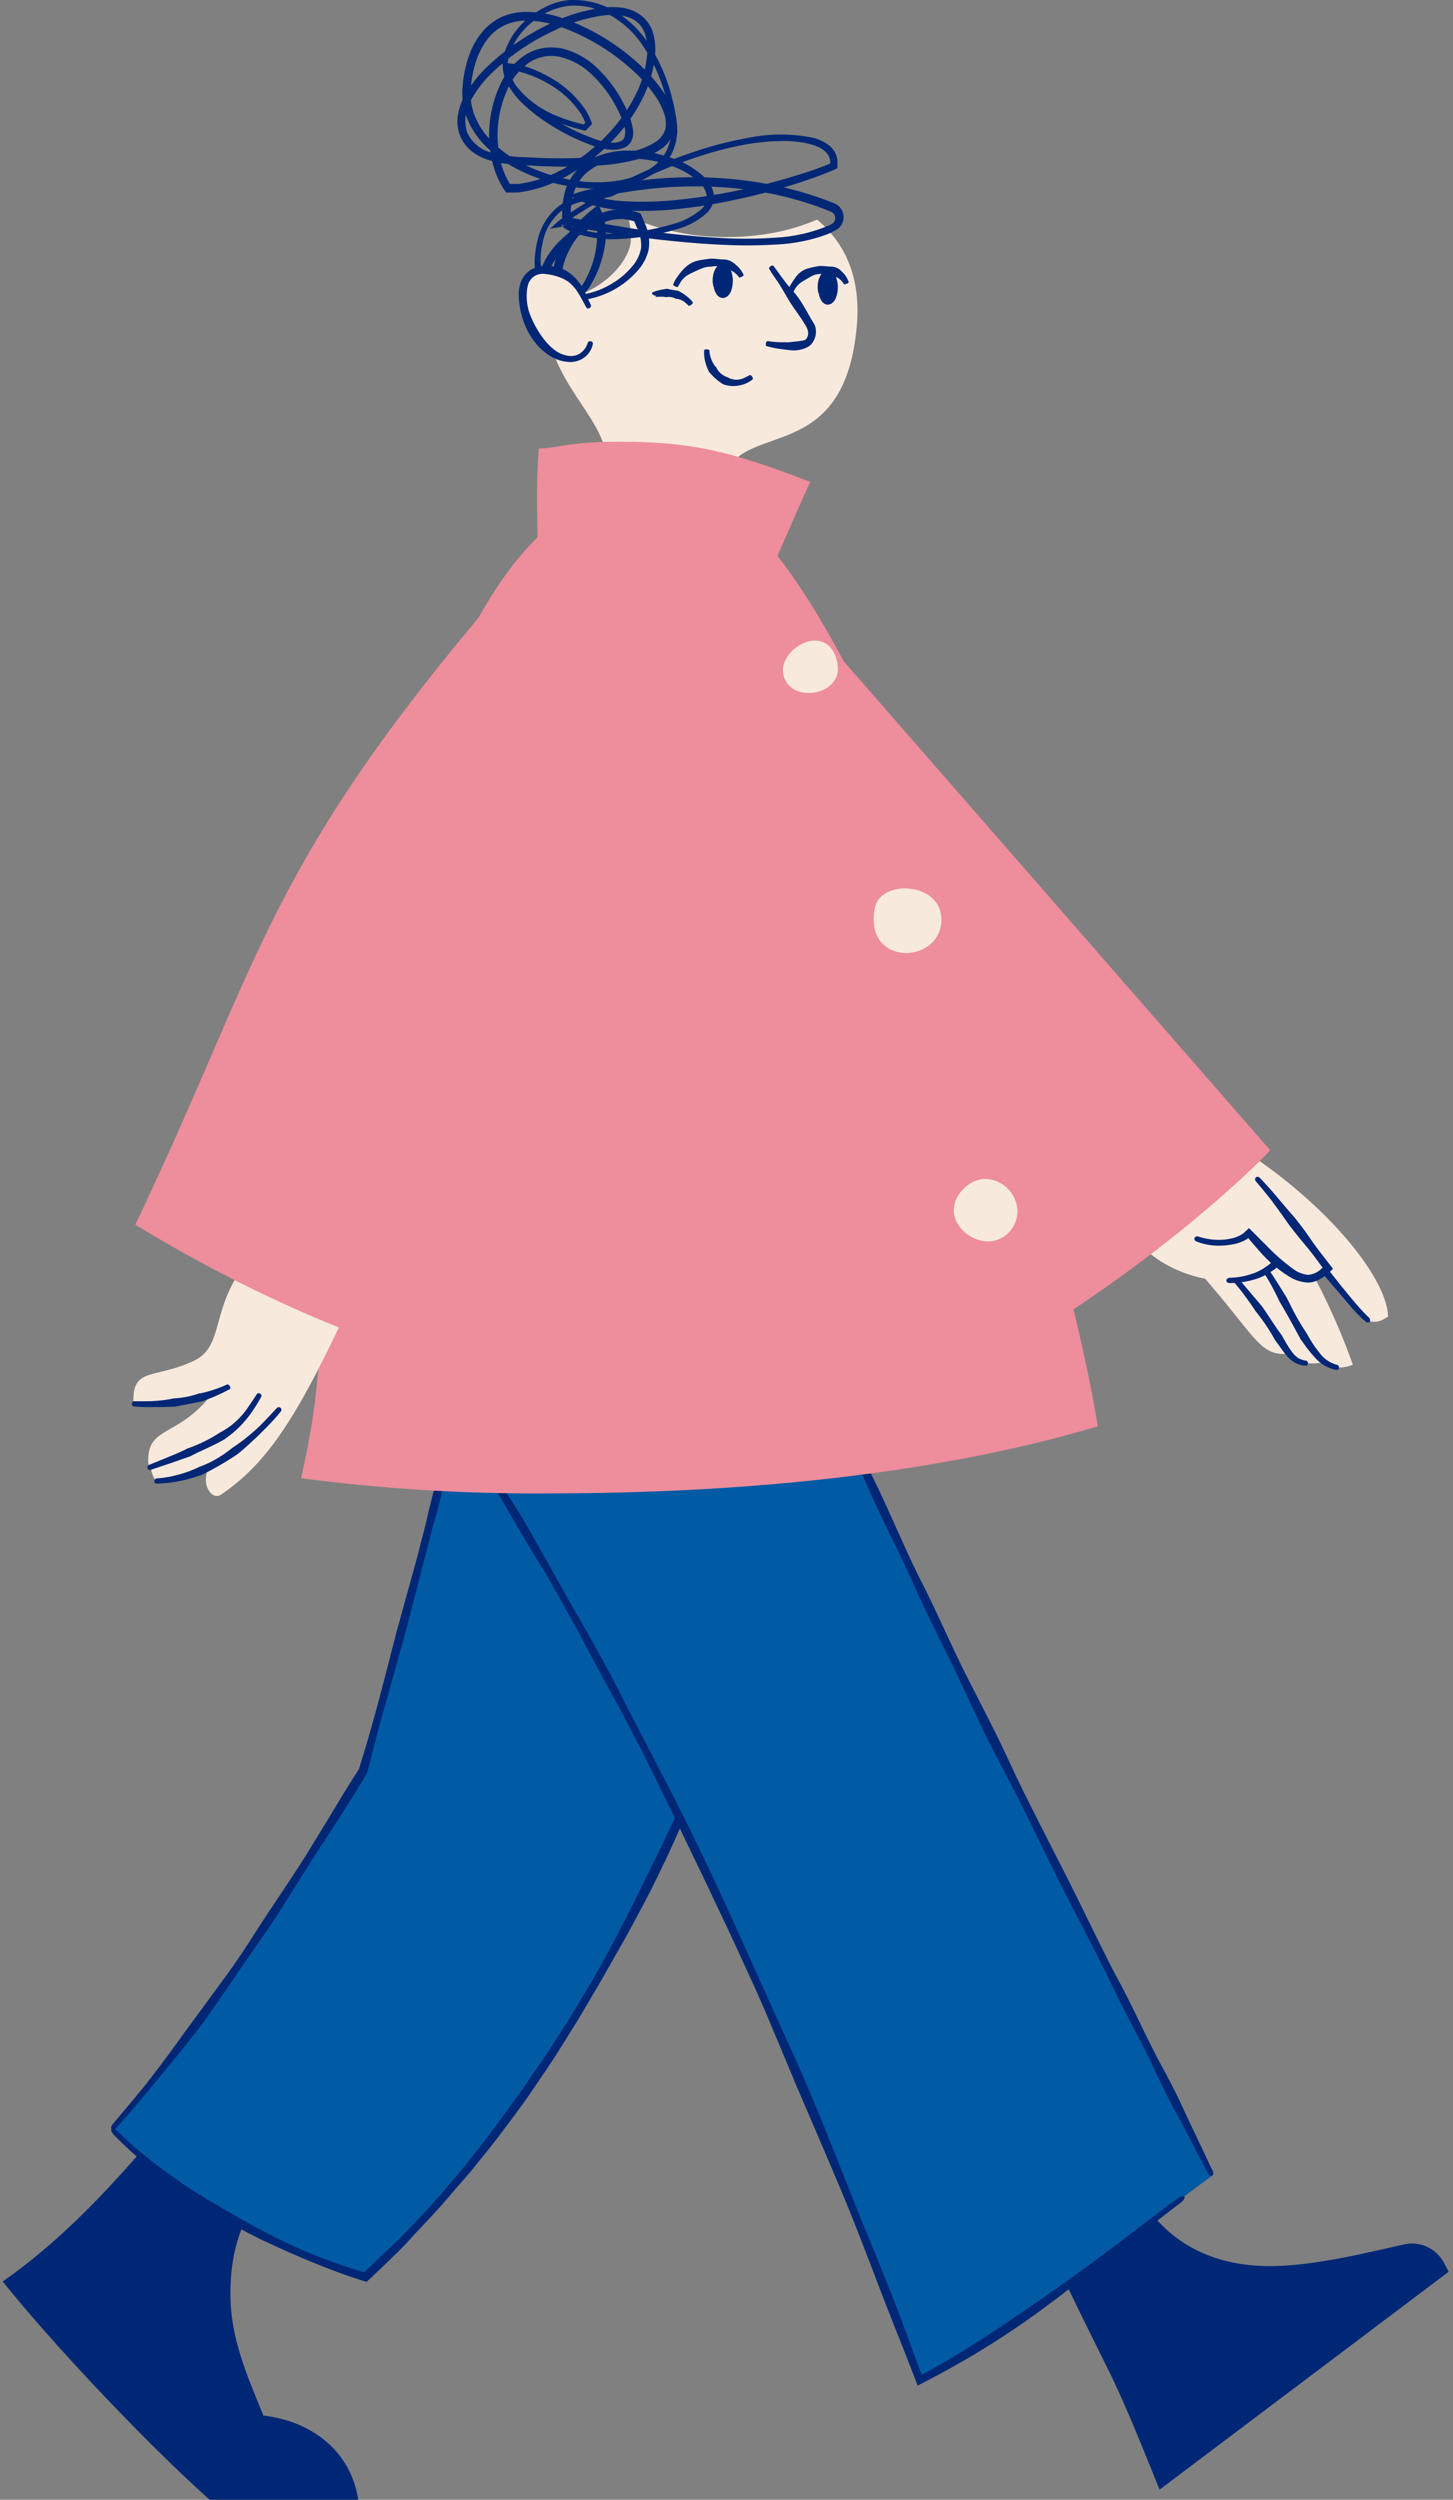 <svg width="282" height="485" viewBox="0 0 282 485" fill="none" xmlns="http://www.w3.org/2000/svg">
<rect x="0" y="0" width="282" height="485" fill="#808080" stroke="none"/>
<g clip-path="url(#clip0_2112_10827)">
<path d="M166.3 63.09C167.02 54.55 164.56 47.62 158.57 42.6C151.43 45.75 142.68 46.6 134.57 45.6C130.201 44.974 125.936 43.763 121.89 42C122.331 43.628 122.507 45.316 122.41 47C121.78 51.9 114.41 59 105.41 58C105.67 75.31 118.63 80.67 117.84 91.34C117.49 96.07 114.11 104.85 109.29 108.12C141.99 122.27 145.83 109.97 145.83 109.97C144.11 107.66 139.83 99.06 140.13 95.2C141.18 80 163.82 92.54 166.3 63.09Z" fill="#F8E9DD"/>
<path d="M156.82 64.24C156.906 64.671 156.843 65.12 156.64 65.51C156.548 65.686 156.414 65.838 156.25 65.95C156.175 65.99 156.094 66.017 156.01 66.03C155.893 66.067 155.772 66.09 155.65 66.1C155.09 66.2 154.57 66.25 154.06 66.3L153.21 66.4C152.94 66.415 152.67 66.415 152.4 66.4H151.21C150.459 66.37 149.711 66.293 148.97 66.17C148.84 66.17 148.69 66.37 148.64 66.63C148.59 66.89 148.64 67.14 148.8 67.17C149.52 67.33 150.31 67.55 151.11 67.66L152.32 67.83L153.2 67.93C153.532 67.972 153.866 67.992 154.2 67.99C154.855 67.965 155.502 67.84 156.12 67.62C156.281 67.561 156.438 67.491 156.59 67.41C156.785 67.322 156.97 67.211 157.14 67.08C157.449 66.831 157.704 66.521 157.89 66.17C158.253 65.518 158.413 64.773 158.35 64.03C158.334 63.771 158.283 63.516 158.2 63.27C158.134 63.097 158.054 62.929 157.96 62.77L157.73 62.4L157.29 61.66C157.01 61.17 156.72 60.66 156.45 60.18C155.862 59.108 155.193 58.081 154.45 57.11L153.53 56.08C153.07 55.53 152.61 54.97 152.18 54.4C151.86 53.99 151.56 53.57 151.26 53.15C150.96 52.73 150.51 52.08 150.1 51.57C150.01 51.47 149.76 51.51 149.54 51.66C149.32 51.81 149.2 52.03 149.27 52.14C149.597 52.712 149.954 53.266 150.34 53.8C150.64 54.22 150.93 54.64 151.21 55.08C151.6 55.69 151.96 56.31 152.32 56.93L153 58.09C153.61 59.15 154.34 60.09 155 61.09C155.32 61.54 155.64 61.99 155.94 62.47C156.09 62.7 156.23 62.94 156.37 63.18L156.57 63.54C156.612 63.627 156.645 63.717 156.67 63.81C156.737 63.947 156.788 64.091 156.82 64.24Z" fill="#002776"/>
<path d="M138.3 51.7C138.974 51.577 139.669 51.654 140.3 51.92L141.18 52.26L141.64 52.4C141.781 52.444 141.919 52.501 142.05 52.57C142.239 52.671 142.42 52.788 142.59 52.92C142.925 53.167 143.213 53.471 143.44 53.82C143.44 53.88 143.72 53.82 143.96 53.7C144.2 53.58 144.37 53.41 144.33 53.33C144.109 52.845 143.816 52.397 143.46 52C143.278 51.786 143.077 51.589 142.86 51.41L142.4 51.03C142.226 50.9 142.042 50.783 141.85 50.68C141.477 50.496 141.074 50.384 140.66 50.35C139.84 50.35 139.08 50.22 138.31 50.18H137.91C137.18 50.29 136.43 50.36 135.7 50.51C134.878 50.66 134.104 51.003 133.44 51.51C133.191 51.698 132.957 51.905 132.74 52.13C132.405 52.478 132.091 52.845 131.8 53.23C131.59 53.5 131.41 53.79 131.21 54.07C130.97 54.428 130.781 54.819 130.65 55.23C130.65 55.32 130.8 55.47 131.05 55.57C131.3 55.67 131.53 55.71 131.57 55.64L132.15 54.64C132.311 54.399 132.495 54.175 132.7 53.97C132.994 53.68 133.331 53.437 133.7 53.25C133.912 53.12 134.133 53.003 134.36 52.9C134.97 52.64 135.56 52.33 136.18 52.09C136.768 51.844 137.402 51.724 138.04 51.74C138.07 51.71 138.19 51.71 138.3 51.7Z" fill="#002776"/>
<path d="M138.65 55.65C138.519 55.111 138.478 54.553 138.53 54C138.65 52.4 139.58 51.29 140.46 51.36C141.72 51.45 142.14 53.7 142.05 54.96C141.93 56.57 141.05 57.62 140.21 57.55C139.58 57.48 138.99 56.91 138.65 55.65Z" fill="#002776"/>
<path d="M141.78 54.42C141.849 55.114 141.702 55.812 141.36 56.42C141.213 56.7 141.005 56.943 140.75 57.13C140.634 57.225 140.497 57.29 140.35 57.32C140.223 57.36 140.087 57.36 139.96 57.32C139.759 57.251 139.582 57.126 139.45 56.96C139.165 56.622 138.957 56.226 138.84 55.8C138.826 55.763 138.799 55.733 138.763 55.716C138.728 55.699 138.687 55.697 138.65 55.71C138.631 55.715 138.613 55.723 138.598 55.735C138.583 55.746 138.57 55.761 138.56 55.778C138.551 55.795 138.545 55.814 138.543 55.833C138.542 55.852 138.544 55.872 138.55 55.89C138.663 56.369 138.871 56.821 139.16 57.22C139.333 57.437 139.556 57.608 139.81 57.72C140.003 57.8 140.212 57.831 140.42 57.81C140.641 57.78 140.853 57.702 141.04 57.58C141.372 57.352 141.635 57.037 141.8 56.67C142.093 55.974 142.239 55.225 142.23 54.47C142.23 54.34 142.23 54.21 142.23 54.09C142.169 53.374 141.975 52.676 141.66 52.03C141.468 51.64 141.136 51.336 140.73 51.18C140.513 51.117 140.284 51.108 140.063 51.153C139.841 51.198 139.635 51.297 139.46 51.44C139.224 51.633 139.024 51.867 138.87 52.13C138.636 52.528 138.477 52.965 138.4 53.42C138.338 53.75 138.308 54.084 138.31 54.42C138.307 54.83 138.364 55.237 138.48 55.63C138.484 55.649 138.493 55.666 138.505 55.682C138.516 55.697 138.531 55.71 138.548 55.719C138.565 55.729 138.584 55.735 138.603 55.736C138.622 55.738 138.642 55.736 138.66 55.73C138.679 55.727 138.696 55.719 138.712 55.709C138.728 55.698 138.741 55.684 138.751 55.669C138.762 55.653 138.769 55.635 138.772 55.616C138.775 55.597 138.774 55.578 138.77 55.56C138.695 55.181 138.655 54.796 138.65 54.41C138.648 54.11 138.682 53.812 138.75 53.52C138.838 53.118 139.005 52.738 139.24 52.4C139.378 52.198 139.551 52.022 139.75 51.88C139.867 51.796 140.001 51.738 140.142 51.71C140.284 51.683 140.43 51.686 140.57 51.72C140.857 51.829 141.095 52.039 141.24 52.31C141.557 52.877 141.736 53.511 141.76 54.16C141.77 54.18 141.77 54.3 141.78 54.42Z" fill="#002776"/>
<path d="M159.46 53.11C160.036 52.977 160.64 53.048 161.17 53.31L161.9 53.64L162.3 53.77C162.421 53.816 162.538 53.873 162.65 53.94C162.81 54.039 162.961 54.153 163.1 54.28C163.378 54.53 163.617 54.819 163.81 55.14C163.81 55.2 164.08 55.14 164.33 55.05C164.58 54.96 164.75 54.79 164.72 54.71C164.555 54.258 164.329 53.831 164.05 53.44C163.9 53.23 163.733 53.032 163.55 52.85L163.16 52.46C163.009 52.324 162.845 52.203 162.67 52.1C162.332 51.906 161.957 51.784 161.57 51.74C160.8 51.74 160.1 51.62 159.39 51.6H159.02C158.347 51.706 157.679 51.846 157.02 52.02C156.27 52.198 155.58 52.57 155.02 53.1C154.812 53.296 154.621 53.511 154.45 53.74C154.18 54.09 153.95 54.46 153.72 54.82C153.49 55.18 153.4 55.35 153.25 55.62C153.061 55.96 152.917 56.323 152.82 56.7C152.82 56.78 152.99 56.91 153.24 57C153.49 57.09 153.72 57.12 153.76 57.06C153.94 56.76 154.08 56.45 154.24 56.16C154.369 55.93 154.52 55.712 154.69 55.51C154.924 55.234 155.193 54.988 155.49 54.78C155.68 54.66 155.86 54.53 156.05 54.43C156.57 54.15 157.05 53.82 157.57 53.55C158.063 53.29 158.612 53.156 159.17 53.16L159.46 53.11Z" fill="#002776"/>
<path d="M159.05 57C158.903 56.453 158.846 55.886 158.88 55.32C159 53.73 159.93 52.62 160.81 52.69C162.07 52.78 162.49 55.03 162.4 56.29C162.28 57.9 161.4 58.95 160.57 58.88C159.98 58.83 159.4 58.26 159.05 57Z" fill="#002776"/>
<path d="M162.18 55.77C162.251 56.463 162.108 57.161 161.77 57.77C161.617 58.049 161.406 58.291 161.15 58.48C161.034 58.575 160.897 58.64 160.75 58.67C160.623 58.71 160.487 58.71 160.36 58.67C160.161 58.598 159.984 58.474 159.85 58.31C159.569 57.969 159.362 57.574 159.24 57.15C159.226 57.113 159.199 57.082 159.164 57.063C159.129 57.045 159.088 57.04 159.05 57.05C159.013 57.064 158.982 57.091 158.963 57.126C158.945 57.161 158.94 57.202 158.95 57.24C159.064 57.692 159.26 58.12 159.53 58.5C159.7 58.722 159.924 58.898 160.18 59.01C160.372 59.092 160.583 59.119 160.79 59.09C161.012 59.07 161.225 58.995 161.41 58.87C161.742 58.638 162.005 58.32 162.17 57.95C162.467 57.258 162.617 56.513 162.61 55.76C162.61 55.63 162.61 55.5 162.61 55.38C162.552 54.665 162.363 53.966 162.05 53.32C161.858 52.93 161.526 52.626 161.12 52.47C160.902 52.407 160.671 52.398 160.448 52.443C160.225 52.488 160.017 52.587 159.84 52.73C159.601 52.92 159.401 53.155 159.25 53.42C159.02 53.82 158.861 54.256 158.78 54.71C158.718 55.04 158.688 55.374 158.69 55.71C158.691 56.123 158.748 56.533 158.86 56.93C158.872 56.967 158.897 56.997 158.93 57.016C158.964 57.034 159.003 57.039 159.04 57.03C159.059 57.026 159.076 57.019 159.092 57.009C159.108 56.998 159.121 56.984 159.131 56.968C159.142 56.953 159.149 56.935 159.152 56.916C159.155 56.898 159.154 56.878 159.15 56.86C159.075 56.481 159.035 56.096 159.03 55.71C159.028 55.41 159.062 55.112 159.13 54.82C159.216 54.417 159.383 54.037 159.62 53.7C159.76 53.496 159.936 53.32 160.14 53.18C160.257 53.096 160.391 53.038 160.533 53.01C160.674 52.983 160.82 52.986 160.96 53.02C161.243 53.132 161.477 53.341 161.62 53.61C161.941 54.175 162.12 54.81 162.14 55.46C162.17 55.53 162.17 55.65 162.18 55.77Z" fill="#002776"/>
<path d="M129.24 56.06L128.75 56.14C128.52 56.14 128.29 56.22 128.06 56.27C127.655 56.359 127.257 56.48 126.87 56.63L126.61 56.72L126.55 56.88V56.95C126.55 57.04 126.71 57.2 126.96 57.3C127.21 57.4 127.43 57.44 127.46 57.4L127.14 57.65C127.497 57.589 127.858 57.562 128.22 57.57H128.8C128.935 57.586 129.069 57.613 129.2 57.65H129.3C129.858 57.542 130.436 57.616 130.95 57.86L131.21 57.98H131.4C131.748 58.035 132.085 58.143 132.4 58.3C132.617 58.41 132.819 58.548 133 58.71C133.24 58.9 133.45 59.13 133.69 59.34C133.74 59.34 133.95 59.34 134.17 59.13C134.39 58.92 134.52 58.79 134.48 58.72C134.28 58.39 134.027 58.096 133.73 57.85C133.51 57.65 133.26 57.48 133.03 57.29C132.8 57.1 132.33 56.81 131.96 56.6L131.76 56.48L131.41 56.39C130.74 56.25 130.06 56.2 129.41 56.01L129.24 56.06Z" fill="#002776"/>
<path d="M138.83 71.1C138.69 70.936 138.566 70.758 138.46 70.57C138.305 70.301 138.171 70.02 138.06 69.73C137.835 69.172 137.703 68.581 137.67 67.98C137.67 67.87 137.43 67.78 137.15 67.77C136.87 67.76 136.66 67.86 136.66 67.99C136.618 68.699 136.682 69.41 136.85 70.1C136.928 70.466 137.039 70.824 137.18 71.17C137.28 71.42 137.37 71.67 137.49 71.91L137.57 72.09C138.273 72.978 139.114 73.748 140.06 74.37C140.23 74.46 140.39 74.57 140.58 74.65L140.96 74.74C141.645 74.901 142.352 74.938 143.05 74.85C143.556 74.793 144.052 74.675 144.53 74.5C145.102 74.291 145.63 73.979 146.09 73.58C146.19 73.5 146.09 73.26 145.96 73.05C145.83 72.84 145.59 72.71 145.5 72.77C145.063 73.034 144.605 73.262 144.13 73.45C143.769 73.587 143.386 73.662 143 73.67C142.471 73.679 141.948 73.566 141.47 73.34L141.23 73.2C141.09 73.2 140.96 73.09 140.82 73.04C139.998 72.68 139.339 72.028 138.97 71.21L138.83 71.1Z" fill="#002776"/>
<path d="M159.97 44.11C156.952 45.27 153.769 45.945 150.54 46.11C147.235 46.342 143.919 46.379 140.61 46.22C133.935 45.876 127.287 45.135 120.7 44C118.91 43.71 117.17 43.42 115.47 43.11L112.95 42.65L110.77 42.23V42.11C110.77 41.72 110.77 41.33 110.77 40.95C110.804 40.192 110.891 39.436 111.03 38.69C111.282 37.261 111.86 35.909 112.72 34.74C114.6 32.2 117.9 31.02 121.17 30.81C124.228 30.642 127.289 31.091 130.17 32.13C132.247 32.817 134.155 33.935 135.77 35.41C136.52 36.086 137.011 37.002 137.16 38C137.201 38.475 137.132 38.953 136.958 39.397C136.785 39.84 136.512 40.238 136.16 40.56C134.588 41.906 132.737 42.886 130.74 43.43C128.71 44.055 126.633 44.52 124.53 44.82C122.423 45.155 120.294 45.333 118.16 45.35C116.049 45.297 113.957 44.937 111.95 44.28C110.51 43.83 109.3 43.58 109.2 43.83C109.1 44.08 110.2 44.76 111.64 45.24C113.754 45.95 115.961 46.348 118.19 46.42C120.393 46.422 122.592 46.259 124.77 45.93C126.954 45.626 129.11 45.151 131.22 44.51C133.449 43.938 135.507 42.837 137.22 41.3C137.674 40.837 138.034 40.29 138.28 39.69C138.53 39.055 138.619 38.368 138.54 37.69C138.307 36.429 137.676 35.276 136.74 34.4C135.011 32.795 132.968 31.566 130.74 30.79C127.672 29.638 124.405 29.108 121.13 29.23C119.311 29.298 117.518 29.68 115.83 30.36C114.073 31.057 112.536 32.214 111.38 33.71C110.364 35.078 109.679 36.663 109.38 38.34C109.231 39.18 109.138 40.028 109.1 40.88C109.1 41.31 109.1 41.74 109.1 42.17C109.1 42.6 109.1 42.92 109.17 43.29V43.58V43.65H109.24H109.38L109.96 43.77L112.72 44.29L115.28 44.73C117 45.023 118.773 45.3 120.6 45.56C127.2 46.47 133.9 47.23 140.6 47.51C143.962 47.672 147.331 47.648 150.69 47.44C154.077 47.292 157.42 46.617 160.6 45.44C161.156 45.208 161.697 44.941 162.22 44.64C162.56 44.461 162.859 44.214 163.1 43.915C163.341 43.616 163.518 43.27 163.62 42.9C163.722 42.526 163.749 42.135 163.7 41.751C163.65 41.366 163.524 40.996 163.33 40.66C163.133 40.322 162.867 40.029 162.55 39.8C162.263 39.599 161.95 39.438 161.62 39.32C149.62 34.57 136.23 33.48 123.72 35.07C122.03 35.28 120.34 35.54 118.66 35.86C117.81 36 116.98 36.18 116.13 36.36C114.84 36.68 113.13 37.01 111.95 37.43L111 37.74L110.53 38H110.47L110.6 38.06L110.85 38.17L112.74 39C113.425 39.304 114.13 39.562 114.85 39.77L115.91 40.06L116.56 40.21C118.289 40.571 120.045 40.785 121.81 40.85C125.305 41.009 128.806 40.882 132.28 40.47C135.724 40.091 139.145 39.531 142.53 38.79C147.575 37.743 152.545 36.367 157.41 34.67C158.41 34.34 159.32 33.96 160.28 33.6L161.83 32.96C162.03 32.88 162.22 32.78 162.41 32.69C162.6 32.6 162.48 32.27 162.52 32.08C162.56 31.89 162.52 31.57 162.52 31.45C162.529 31.303 162.529 31.157 162.52 31.01C162.436 30.41 162.228 29.835 161.91 29.32C161.587 28.827 161.177 28.397 160.7 28.05C159.795 27.416 158.776 26.961 157.7 26.71C153.627 25.9 149.433 25.9 145.36 26.71C142.462 27.225 139.596 27.913 136.78 28.77C133.99 29.67 131.21 30.62 128.52 31.77C121.628 34.606 115.069 38.191 108.96 42.46C108.534 42.76 108.132 43.095 107.76 43.46L106.76 44.35L107.91 44.18C108.68 44.08 109.02 44.02 109.11 43.88C109.2 43.74 109.11 43.7 108.83 43.58C108.556 43.479 108.27 43.411 107.98 43.38L108.18 44.11C108.633 43.874 109.07 43.61 109.49 43.32C115.595 39.166 122.113 35.654 128.94 32.84C131.6 31.7 134.33 30.76 137.09 29.89C139.854 29.044 142.67 28.376 145.52 27.89C146.52 27.73 147.52 27.64 148.52 27.52C149.52 27.4 150.52 27.41 151.52 27.36C152.52 27.31 153.52 27.36 154.52 27.49C155.493 27.581 156.457 27.755 157.4 28.01C159.23 28.49 161.01 29.56 161.13 31.26C161.145 31.366 161.145 31.474 161.13 31.58V31.67C161.13 31.75 161.07 31.76 161 31.79L159.69 32.31C158.75 32.65 157.81 33.01 156.85 33.31C152.059 34.897 147.173 36.18 142.22 37.15C138.87 37.82 135.48 38.36 132.08 38.72C128.697 39.099 125.291 39.219 121.89 39.08C120.21 39.027 118.537 38.83 116.89 38.49L116.11 38.32H116.01H115.9C115.84 38.32 115.9 38.32 115.9 38.32H116.06L116.38 38.24L118.85 37.73C120.5 37.41 122.16 37.14 123.85 36.92C136.1 35.24 149.32 36.23 160.9 40.92L161.28 41.08C161.53 41.184 161.743 41.362 161.89 41.59C161.989 41.746 162.055 41.92 162.084 42.102C162.113 42.285 162.105 42.471 162.06 42.65C162.015 42.833 161.93 43.003 161.81 43.148C161.691 43.294 161.54 43.41 161.37 43.49C160.918 43.728 160.45 43.935 159.97 44.11Z" fill="#002776"/>
<path d="M106.73 55C106.55 54.382 106.498 53.734 106.579 53.096C106.66 52.458 106.871 51.843 107.2 51.29C107.873 50.037 108.737 48.897 109.76 47.91C111.828 45.864 114.296 44.267 117.01 43.22C118.316 42.666 119.734 42.423 121.15 42.51C121.808 42.603 122.456 42.751 123.09 42.95L123.2 43.2C123.34 43.52 123.47 43.83 123.61 44.14C124.242 45.374 124.522 46.758 124.42 48.14C124.187 49.41 123.625 50.596 122.79 51.58C121.55 53.098 120.025 54.359 118.3 55.29C116.685 56.226 114.907 56.847 113.06 57.12C111.258 57.451 109.397 57.173 107.77 56.33C107.23 56.02 106.7 55.85 106.51 56.05C106.32 56.25 106.61 56.82 107.26 57.2C108.16 57.727 109.156 58.067 110.19 58.2C111.186 58.321 112.194 58.321 113.19 58.2C117.317 57.626 121.097 55.576 123.83 52.43C124.861 51.267 125.577 49.859 125.91 48.34C126.148 46.635 125.884 44.897 125.15 43.34L124.73 42.34L124.4 41.62L124.3 41.39C124.225 41.348 124.144 41.318 124.06 41.3L123.58 41.15C122.826 40.899 122.049 40.725 121.26 40.63C119.542 40.515 117.822 40.834 116.26 41.56C113.429 42.819 110.848 44.577 108.64 46.75C107.508 47.839 106.547 49.093 105.79 50.47C105.593 50.824 105.429 51.196 105.3 51.58C105.144 51.965 105.04 52.368 104.99 52.78C104.83 53.621 104.889 54.488 105.16 55.3C105.514 56.412 106.172 57.403 107.06 58.16C107.728 58.73 108.556 59.079 109.43 59.16C110.313 59.182 111.177 58.911 111.89 58.39C113.144 57.459 114.169 56.255 114.89 54.87C116.319 52.338 117.217 49.541 117.53 46.65C117.59 45.851 117.59 45.049 117.53 44.25C117.53 43.84 117.44 43.44 117.37 43.03C117.37 42.82 117.28 42.62 117.23 42.42L117.14 42.07L116.96 41.56C116.842 41.218 116.702 40.884 116.54 40.56L116.31 40.09L116.2 39.85L116.14 39.74L116.03 39.82C115.48 40.25 114.94 40.62 114.38 41.12L113.86 41.57L113.42 41.96C113.13 42.22 112.85 42.5 112.56 42.78C110.127 44.97 108.409 47.841 107.63 51.02C107.431 52.007 107.357 53.015 107.41 54.02C107.41 54.27 107.41 54.52 107.48 54.76V55.13V55.31C107.5 55.402 107.527 55.492 107.56 55.58C107.56 55.65 107.56 55.58 107.49 55.58C107.45 55.584 107.41 55.584 107.37 55.58C106.849 55.314 106.399 54.927 106.06 54.45C105.565 53.802 105.223 53.049 105.06 52.25C104.814 50.536 104.902 48.791 105.32 47.11C105.748 44.65 107.06 42.43 109.01 40.87C110.321 39.944 111.814 39.306 113.39 39C114.96 38.61 116.59 38.49 118.28 38.23C118.503 38.178 118.721 38.104 118.93 38.01L121.46 36.7L118.86 37.19C118.5 37.26 118.27 37.39 118.26 37.57C118.25 37.75 118.45 37.91 118.79 38.02L118.72 37.2C118.521 37.171 118.319 37.171 118.12 37.2C116.442 37.34 114.772 37.574 113.12 37.9C111.424 38.256 109.825 38.972 108.43 40C106.276 41.732 104.803 44.168 104.27 46.88L104.1 47.57L104 48.26L103.81 49.65C103.702 50.612 103.729 51.585 103.89 52.54C104.055 53.536 104.441 54.483 105.02 55.31C105.32 55.733 105.677 56.113 106.08 56.44L106.39 56.67C106.536 56.783 106.693 56.881 106.86 56.96C107.18 57.143 107.515 57.301 107.86 57.43L108.81 57.75C109.106 57.862 109.411 57.952 109.72 58.02C109.51 57.17 109.24 56.25 109.1 55.42V55.1V54.93V54.6C109.1 54.39 109.1 54.17 109.1 53.95C109.078 53.09 109.162 52.23 109.35 51.39C110.151 48.566 111.727 46.024 113.9 44.05L114.71 43.27L115.47 42.58L115.54 42.51V42.58L115.6 42.78C115.6 42.95 115.69 43.12 115.72 43.29C115.79 43.63 115.84 43.98 115.88 44.29C115.935 45.002 115.935 45.718 115.88 46.43C115.704 49.151 114.951 51.803 113.67 54.21C113.087 55.386 112.242 56.412 111.2 57.21C110.759 57.54 110.221 57.716 109.67 57.71C109.128 57.635 108.624 57.389 108.23 57.01C107.556 56.49 107.037 55.794 106.73 55Z" fill="#002776"/>
<path d="M117.04 3C119.37 2.72 121.9 2.87 123.61 4.24C125.32 5.61 125.73 8.13 125.61 10.49C125.392 12.906 124.781 15.271 123.8 17.49C122.772 19.734 121.472 21.843 119.93 23.77C118.393 25.719 116.645 27.493 114.72 29.06C113.79 29.89 112.72 30.57 111.72 31.3C111.2 31.64 110.66 31.95 110.13 32.3C109.609 32.636 109.064 32.933 108.5 33.19C106.323 34.355 103.968 35.149 101.53 35.54L100.64 35.69H99.74H99.03C99.021 35.699 99.008 35.704 98.995 35.704C98.982 35.704 98.969 35.699 98.96 35.69L98.86 35.52C98.246 34.493 97.759 33.395 97.41 32.25C96.002 27.368 96.356 22.147 98.41 17.5C99.297 15.368 100.762 13.525 102.64 12.18C103.534 11.584 104.541 11.177 105.599 10.984C106.657 10.791 107.743 10.817 108.79 11.06C111.172 11.658 113.343 12.904 115.06 14.66C116.871 16.407 118.39 18.432 119.56 20.66C120.115 21.667 120.58 22.721 120.95 23.81C121.369 24.729 121.447 25.768 121.17 26.74C120.86 27.44 119.82 27.74 118.73 27.69C117.635 27.622 116.556 27.39 115.53 27C112.336 25.862 109.293 24.337 106.47 22.46C105.053 21.532 103.715 20.488 102.47 19.34C101.25 18.232 100.235 16.919 99.47 15.46L99.2 14.84L99 14.22L98.93 13.89V13.65H99.32C99.656 13.684 99.99 13.738 100.32 13.81C100.682 13.873 101.039 13.96 101.39 14.07C101.729 14.158 102.063 14.265 102.39 14.39C103.783 14.86 105.123 15.474 106.39 16.22C108.955 17.656 111.144 19.677 112.78 22.12L113.29 23.06L113.59 23.78C113.59 23.9 113.4 24 113.31 24.11C113.22 24.22 113.16 24.11 113.09 24.11L112.57 23.98C111.13 23.617 109.717 23.156 108.34 22.6C105.574 21.563 103.089 19.896 101.08 17.73C99.58 16.08 98.75 14.46 98.47 14.57C98.19 14.68 98.47 15.1 98.69 15.83C99.091 16.769 99.641 17.637 100.32 18.4C102.419 20.695 105.025 22.468 107.93 23.58C109.352 24.164 110.812 24.651 112.3 25.04L112.88 25.19L113.31 25.3L113.53 25.35C113.53 25.35 113.61 25.35 113.64 25.35L113.72 25.27L114.35 24.63L114.67 24.3L114.83 24.14C114.83 24.14 114.9 24.09 114.9 24.06V23.96L114.57 23.13C114.49 22.95 114.42 22.76 114.34 22.58L113.78 21.53C112.057 18.918 109.745 16.746 107.03 15.19C105.694 14.39 104.284 13.72 102.82 13.19C102.453 13.054 102.079 12.937 101.7 12.84C101.325 12.726 100.945 12.632 100.56 12.56C100.162 12.463 99.758 12.396 99.35 12.36C98.72 12.26 98.14 12.26 97.51 12.22L97.61 13.47C97.626 13.686 97.659 13.9 97.71 14.11C97.734 14.265 97.767 14.419 97.81 14.57C97.965 15.107 98.17 15.63 98.42 16.13C99.26 17.702 100.362 19.119 101.68 20.32C102.95 21.51 104.318 22.59 105.77 23.55C108.642 25.495 111.746 27.074 115.01 28.25C116.196 28.715 117.448 28.989 118.72 29.06C119.397 29.092 120.074 29.004 120.72 28.8C121.481 28.596 122.131 28.1 122.53 27.42C122.846 26.747 122.961 25.997 122.86 25.26L122.69 24.26C122.61 23.95 122.52 23.65 122.43 23.34C122.052 22.184 121.566 21.066 120.98 20C119.758 17.602 118.158 15.418 116.24 13.53C114.308 11.526 111.851 10.105 109.15 9.43C107.89 9.16 106.591 9.129 105.32 9.34C104.028 9.575 102.799 10.076 101.71 10.81C99.562 12.335 97.888 14.436 96.88 16.87C95.799 19.316 95.156 21.932 94.98 24.6C94.778 27.409 95.118 30.23 95.98 32.91C96.391 34.166 96.951 35.368 97.65 36.49L98.1 37.17L98.22 37.35C98.22 37.4 98.35 37.35 98.42 37.35H98.84H99.96C100.29 37.35 100.63 37.35 100.96 37.29L101.96 37.12C104.522 36.655 106.993 35.784 109.28 34.54L110.14 34.1L110.96 33.6C111.51 33.26 112.07 32.94 112.61 32.6C113.61 31.84 114.72 31.12 115.68 30.27C117.669 28.629 119.479 26.782 121.08 24.76C122.693 22.741 124.056 20.535 125.14 18.19C126.211 15.812 126.887 13.276 127.14 10.68C127.249 9.339 127.144 7.989 126.83 6.68C126.476 5.261 125.668 3.997 124.53 3.08C123.435 2.229 122.134 1.684 120.76 1.5C119.462 1.325 118.147 1.325 116.85 1.5C113.375 1.976 109.999 3.006 106.85 4.55C102.417 6.627 98.341 9.391 94.77 12.74C92.938 14.434 91.383 16.405 90.16 18.58C89.544 19.71 89.115 20.933 88.89 22.2C88.654 23.52 88.768 24.878 89.22 26.14C89.69 27.391 90.488 28.493 91.53 29.33C92.553 30.126 93.717 30.723 94.96 31.09C96.16 31.465 97.397 31.71 98.65 31.82C99.87 31.94 101.05 32 102.26 32.08C107.044 32.41 111.846 32.41 116.63 32.08C119.24 31.903 121.824 31.454 124.34 30.74C125.652 30.365 126.904 29.806 128.06 29.08C129.347 28.294 130.306 27.069 130.76 25.63C131.083 24.195 130.978 22.697 130.46 21.32C130.008 20.024 129.386 18.793 128.61 17.66C127.081 15.465 125.276 13.475 123.24 11.74C119.237 8.222 114.611 5.485 109.6 3.67C107.044 2.711 104.329 2.249 101.6 2.31C100.202 2.377 98.826 2.682 97.53 3.21C96.245 3.79 95.084 4.612 94.11 5.63C92.715 7.137 91.655 8.923 91 10.87C90.343 12.759 89.933 14.726 89.78 16.72C89.59 18.753 89.857 20.803 90.56 22.72C91.288 24.616 92.374 26.355 93.76 27.84C95.925 30.133 98.513 31.987 101.38 33.3C104.2 34.632 107.187 35.577 110.26 36.11C113.334 36.687 116.481 36.764 119.58 36.34C122.762 35.998 125.768 34.709 128.21 32.64C129.075 31.851 129.796 30.917 130.34 29.88C130.606 29.359 130.82 28.813 130.98 28.25L131.22 27.41L131.34 26.55C131.445 25.973 131.475 25.385 131.43 24.8C131.43 24.23 131.33 23.67 131.26 23.11C131.1 22 130.89 20.91 130.63 19.82C129.662 15.439 127.845 11.291 125.28 7.61C123.624 5.309 121.488 3.395 119.02 2C116.468 0.583 113.577 -0.108 110.66 -1.04383e-05C109.194 0.114 107.759 0.483 106.42 1.09C105.084 1.67 103.839 2.438 102.72 3.37C100.401 5.173 98.696 7.65 97.84 10.46C97.762 10.744 97.712 11.036 97.69 11.33C97.646 11.601 97.626 11.875 97.63 12.15C97.645 12.612 97.722 13.069 97.86 13.51C98.1 14.26 98.43 14.62 98.55 14.57C98.67 14.52 98.19 12.78 98.82 10.71C99.651 8.12 101.252 5.845 103.41 4.19C105.49 2.432 108.058 1.353 110.77 1.1C112.115 1.046 113.461 1.177 114.77 1.49C116.081 1.836 117.344 2.343 118.53 3C120.867 4.343 122.884 6.179 124.44 8.38C126.885 11.932 128.614 15.927 129.53 20.14C129.785 21.189 129.985 22.25 130.13 23.32C130.312 24.354 130.336 25.409 130.2 26.45C130.2 26.7 130.13 26.96 130.08 27.22L129.86 27.96C129.716 28.454 129.525 28.933 129.29 29.39C128.801 30.303 128.155 31.122 127.38 31.81C126.285 32.778 125.025 33.54 123.66 34.06C122.272 34.58 120.829 34.942 119.36 35.14C116.383 35.522 113.363 35.417 110.42 34.83C107.474 34.279 104.617 33.327 101.93 32C99.234 30.735 96.815 28.951 94.81 26.75C93.579 25.398 92.624 23.819 92 22.1C91.396 20.392 91.19 18.569 91.4 16.77C91.75 13.1 92.87 9.37 95.32 6.77C96.15 5.924 97.134 5.245 98.22 4.77C99.33 4.312 100.511 4.052 101.71 4C104.206 3.967 106.686 4.404 109.02 5.29C113.816 7.042 118.248 9.666 122.09 13.03C124.014 14.655 125.719 16.524 127.16 18.59C127.861 19.589 128.423 20.679 128.83 21.83C129.232 22.878 129.333 24.018 129.12 25.12C128.778 26.165 128.067 27.05 127.12 27.61C126.103 28.249 125.003 28.743 123.85 29.08C121.462 29.773 119.009 30.222 116.53 30.42C111.824 30.774 107.1 30.807 102.39 30.52C100.056 30.503 97.733 30.208 95.47 29.64C94.411 29.39 93.424 28.9 92.586 28.206C91.749 27.512 91.082 26.634 90.64 25.64C90.324 24.585 90.236 23.476 90.381 22.385C90.525 21.294 90.9 20.246 91.48 19.31C92.613 17.275 94.064 15.435 95.78 13.86C99.212 10.636 103.139 7.983 107.41 6C110.442 4.498 113.692 3.486 117.04 3Z" fill="#002776"/>
<path d="M114.64 66.24C114.519 67.254 114.008 68.181 113.214 68.823C112.42 69.466 111.407 69.773 110.39 69.68C105.16 69.29 101.08 61.68 101.45 56.68C101.64 54.05 103.07 52.14 106.21 52.37C112.09 52.8 113.12 57.62 114.44 59.75" fill="#F8E9DD"/>
<path d="M102.39 55.63C102.53 54.828 102.974 54.111 103.63 53.63C104.327 53.185 105.168 53.024 105.98 53.18C106.852 53.266 107.709 53.464 108.53 53.77C108.95 53.914 109.355 54.098 109.74 54.32C109.925 54.411 110.099 54.522 110.26 54.65C110.433 54.763 110.594 54.894 110.74 55.04C111.195 55.456 111.601 55.922 111.95 56.43C112.64 57.43 113.15 58.52 113.8 59.66C113.834 59.711 113.878 59.754 113.929 59.786C113.98 59.819 114.038 59.841 114.098 59.85C114.158 59.86 114.22 59.857 114.279 59.841C114.337 59.825 114.392 59.798 114.44 59.76C114.545 59.708 114.628 59.619 114.672 59.511C114.716 59.402 114.719 59.281 114.68 59.17C114.15 58.09 113.68 56.86 113.01 55.72C112.646 55.117 112.22 54.554 111.74 54.04C111.57 53.85 111.38 53.68 111.2 53.51C111.018 53.33 110.82 53.166 110.61 53.02C110.167 52.678 109.683 52.392 109.17 52.17C108.176 51.766 107.113 51.562 106.04 51.57C104.905 51.552 103.79 51.864 102.83 52.47C101.895 53.132 101.222 54.102 100.93 55.21C100.83 55.565 100.753 55.925 100.7 56.29C100.607 58.258 100.888 60.227 101.53 62.09C102.172 64.109 103.274 65.951 104.75 67.47C105.31 68.04 105.934 68.543 106.61 68.97C107.692 69.685 108.937 70.115 110.23 70.22C111.196 70.312 112.168 70.102 113.01 69.62C113.54 69.308 113.998 68.888 114.353 68.386C114.708 67.885 114.952 67.313 115.07 66.71C115.077 66.648 115.071 66.586 115.053 66.527C115.035 66.468 115.004 66.413 114.964 66.366C114.924 66.319 114.874 66.281 114.818 66.254C114.763 66.228 114.702 66.212 114.64 66.21C114.53 66.189 114.416 66.204 114.315 66.252C114.214 66.301 114.132 66.381 114.08 66.48C113.827 67.384 113.241 68.16 112.44 68.65C111.803 69.02 111.057 69.157 110.33 69.04C109.266 68.895 108.266 68.448 107.45 67.75C106.912 67.329 106.42 66.853 105.98 66.33C104.776 64.884 103.795 63.266 103.07 61.53C102.372 59.944 102.093 58.205 102.26 56.48C102.284 56.194 102.328 55.91 102.39 55.63Z" fill="#002776"/>
<path d="M38.43 404.92C37.43 406.87 32.43 411.45 31.37 412.73C22.25 423.58 12.29 434.47 0.53 442.63C8.71 453 27.03 472.77 40.69 485H69.53C68.08 475.51 60.44 469.73 51.12 468.66C47.82 460.54 44.72 453.59 44.72 445.05C44.72 432.2 49.61 426.9 57.03 415.3L38.43 404.92Z" fill="#002776"/>
<path d="M165.4 246.5C165.35 246.62 143.59 375.86 70.93 441.83C53.74 436.67 33.93 425.67 21.7 413.12C40.36 392 55.53 367.7 70.45 343.58C80.58 307 92.17 263.66 93.14 251.67" fill="#005AA4"/>
<path d="M92.53 252.39L92.29 254.18L91.99 256C91.79 257.2 91.53 258.39 91.28 259.58C91.03 260.77 90.75 262.05 90.46 263.28L89.83 265.87C89.6 266.81 89.36 267.74 89.12 268.69C88.73 270.37 88.32 272.16 87.9 274.18C87.2 277.84 86.24 281.53 85.29 285.09C84.34 288.65 83.38 292.18 82.61 295.75C81.61 299.64 80.61 303.58 79.51 307.38L76.8 317.23L74.8 325.02C73.62 329.52 72.39 334.18 71.05 338.7L70.74 339.7C70.39 340.85 70.03 342.02 69.67 343.22L68.05 345.76L66.39 348.44L62.91 354.22L60.58 358C58.85 360.87 56.97 363.72 55.14 366.47C52.92 369.79 50.61 373.21 48.45 376.65C46.53 379.65 44.45 382.6 42.35 385.43L35.53 394.72C34.7 395.89 33.85 397.05 33 398.2C31.667 400.04 30.3 401.85 28.9 403.63C27.9 404.94 26.84 406.18 25.81 407.44L21.81 412.21C21.54 412.54 21.49 412.94 21.69 413.12C21.89 413.3 22.28 413.19 22.57 412.87C23.97 411.32 25.38 409.74 26.68 408.15L29.83 404.38L34.18 399.09C35.09 397.98 36 396.87 36.87 395.74C39.28 392.74 41.55 389.5 43.68 386.36C45.68 383.46 47.68 380.43 49.73 377.52C52.14 374.22 54.36 370.72 56.48 367.33C58.24 364.52 60.04 361.61 61.88 358.8L64.3 355.09C65.52 353.21 66.74 351.32 67.93 349.43L68.76 348.1L69.99 346.1C70.42 345.39 70.84 344.67 71.26 343.97C71.6 342.65 71.92 341.37 72.26 340.1L72.51 339.1C73.68 334.52 75 329.89 76.27 325.41L78.43 317.65C79.33 314.36 80.18 311 81.01 307.75C82.01 303.93 83.01 299.97 84.01 296.13C85.07 292.59 85.95 288.96 86.77 285.44C87.59 281.92 88.47 278.13 89.49 274.51C90.01 272.51 90.49 270.75 90.81 269.04L91.37 266.18L91.85 263.55C92.1 262.29 92.33 261.03 92.54 259.75C92.75 258.47 92.96 257.35 93.12 256.14L93.38 254.33L93.57 252.49C93.57 252.06 93.42 251.7 93.15 251.68C92.88 251.66 92.6 252 92.53 252.39Z" fill="#002776"/>
<path d="M22.2 414.31C24.872 417.013 27.718 419.538 30.72 421.87C31.48 422.49 32.27 423.09 33.07 423.67C33.87 424.25 34.64 424.85 35.46 425.41C36.6 426.19 37.72 427.01 38.88 427.76C40.04 428.51 41.39 429.42 42.69 430.2C45 431.59 47.52 432.94 50.4 434.37C55.64 436.85 61.07 439.23 66.47 441.17C67.13 441.42 67.79 441.65 68.47 441.86L70.76 442.61L70.99 442.68C71.07 442.68 71.16 442.76 71.21 442.68L71.56 442.34L72.09 441.84L72.86 441.11L74.42 439.63L77.51 436.63C78.51 435.63 79.51 434.55 80.43 433.51C82.56 431.24 84.75 429 86.77 426.6C88.79 424.2 90.92 421.94 92.77 419.53C96.1 415.53 99.29 411.22 102.38 406.93C104.71 403.48 107.12 400.08 109.28 396.52C110.23 394.99 111.2 393.45 112.17 391.9L114.96 387.16C116.87 384.01 118.63 380.77 120.45 377.6L121.28 376.15C123.74 371.65 126.28 366.99 128.49 362.27C130.05 359.14 131.41 355.93 132.84 352.75C133.78 350.69 134.62 348.58 135.52 346.49C136.52 344.1 137.52 341.68 138.52 339.26C139.52 336.84 140.52 334.45 141.52 332.07L143.25 327.72C143.803 326.247 144.357 324.77 144.91 323.29C146.02 320.29 147.04 317.29 148.01 314.29C149.74 309.05 151.5 303.71 153.2 298.54C154.97 292.95 156.75 287.15 158.2 281.35C158.76 279.2 159.28 277.04 159.8 274.88C160.63 271.46 161.41 268.03 162.19 264.59L163.83 257.17C164.5 254.08 165.15 250.87 165.68 247.69C165.736 247.413 165.736 247.127 165.68 246.85C165.634 246.686 165.536 246.542 165.4 246.44C165.28 246.39 165.13 246.44 165 246.71C164.851 246.957 164.746 247.227 164.69 247.51C164.05 250.66 163.4 253.86 162.69 256.95C162.16 259.41 161.6 261.87 160.99 264.33C160.16 267.75 159.26 271.15 158.33 274.55C157.74 276.67 157.15 278.8 156.54 280.9C154.88 286.64 153.21 292.44 151.54 298.05C149.98 303.25 148.31 308.61 146.45 313.75C145.36 316.75 144.27 319.69 143.19 322.65C142.65 324.13 142.113 325.607 141.58 327.08C141.02 328.54 140.47 330 139.93 331.44C139.04 333.83 138.09 336.25 137.1 338.66C136.11 341.07 135.1 343.49 134.1 345.85C133.16 347.92 132.27 350.01 131.28 352.06C129.78 355.18 128.36 358.33 126.8 361.4C126.45 362.12 126.09 362.85 125.73 363.57L124.28 366.57L122.78 369.57C121.787 371.57 120.787 373.53 119.78 375.45L119.05 376.83C117.31 380.04 115.58 383.28 113.66 386.41C112.72 387.98 111.79 389.55 110.85 391.11L107.92 395.67C105.73 399.18 103.29 402.53 100.98 405.96C97.88 410.2 94.77 414.54 91.52 418.56C89.68 420.98 87.64 423.3 85.62 425.65C83.6 428 81.47 430.26 79.35 432.46C78.35 433.46 77.35 434.51 76.35 435.46L73.24 438.4L71.71 439.87L70.94 440.61L70.7 440.85C70.7 440.85 70.7 440.9 70.63 440.85L68.89 440.31C68.22 440.11 67.56 439.9 66.89 439.67C61.418 437.849 56.112 435.564 51.03 432.84C48.27 431.36 45.79 430 43.49 428.64C42.2 427.9 40.92 427.15 39.65 426.37C38.38 425.59 37.34 424.92 36.19 424.17C35.36 423.64 34.57 423.06 33.76 422.49C32.95 421.92 32.15 421.36 31.37 420.75C28.363 418.54 25.513 416.124 22.84 413.52C22.37 413.07 21.84 412.86 21.63 413.05C21.42 413.24 21.73 413.84 22.2 414.31Z" fill="#002776"/>
<path d="M204.58 438.08C208.94 447.67 214.75 458.92 216.3 462.26C219.47 469.08 222.23 476.07 225.05 483.03L281.17 440.75C280.85 440.13 280.52 439.5 280.17 438.89C279.433 437.557 278.281 436.502 276.89 435.883C275.499 435.264 273.943 435.115 272.46 435.46C264.74 437.18 254.86 439.66 246.46 439.66C235.23 439.66 226.86 435.1 221.62 426.84L204.58 438.08Z" fill="#002776"/>
<path d="M159.69 267.12C182.95 320.12 209.58 370.59 235.26 422.12C216.79 435.57 198.66 451.42 178.44 461.76C153.44 395.58 124.49 330.37 85.92 271.23" fill="#005AA4"/>
<path d="M86.13 272.52L92.04 282.02C93.04 283.67 94.04 285.35 95.04 287.02L97.1 290.54C97.85 291.81 98.59 293.09 99.35 294.37C100.67 296.66 102.1 299.08 103.74 301.77L105.99 305.43L108.12 309.17L112.26 316.65C114.83 321.53 117.55 326.55 120.26 331.44L124.52 339.62C125.92 342.37 127.25 345.13 128.59 347.84C130.87 352.41 133.1 357.21 135.38 361.89C137.18 365.57 138.9 369.3 140.67 373C142.21 376.2 143.67 379.5 145.2 382.8C146.73 386.1 148.2 389.43 149.58 392.75L150.21 394.27C152.21 398.93 154.15 403.77 156.21 408.49L160.28 417.98C161.153 420.04 162.03 422.103 162.91 424.17C164.91 428.89 166.79 433.75 168.61 438.46C170.78 444.17 173.05 450.07 175.38 455.83C175.87 457.1 176.38 458.37 176.87 459.65L177.76 461.98L178.09 462.84C178.35 462.73 178.63 462.56 178.9 462.43L180.2 461.74C181.43 461.11 182.65 460.47 183.84 459.8C185.03 459.13 186.23 458.47 187.39 457.8C192.505 454.831 197.456 451.586 202.22 448.08C203.99 446.77 205.76 445.46 207.5 444.08L215.76 437.69L221.7 433.1L229.25 427.27C229.76 426.87 230.03 426.38 229.87 426.17C229.71 425.96 229.16 426.08 228.64 426.47C226.05 428.34 223.49 430.31 221 432.21L215 436.75C212.22 438.84 209.4 440.89 206.57 442.91L201.22 446.66C196.36 450 191.44 453.35 186.52 456.35C185.38 457.06 184.22 457.74 183.04 458.41C181.86 459.08 180.68 459.75 179.48 460.41L178.96 460.69L178.86 460.74V460.64L178.29 459.14C177.81 457.86 177.29 456.58 176.86 455.31C174.78 449.42 172.4 443.56 170.12 437.88C168.2 433.2 166.21 428.37 164.34 423.58L161.83 417.3C160.57 414.11 159.29 410.93 157.96 407.78C157.65 407.04 157.34 406.31 157.02 405.57C155.32 401.51 153.49 397.47 151.69 393.57L151.05 392.16L142.13 372.36C140.4 368.64 138.73 364.88 136.93 361.19C134.67 356.49 132.36 351.71 130 347.19L125.76 339C124.35 336.27 122.93 333.53 121.53 330.84C119.06 325.75 116.23 320.78 113.53 315.94L109.28 308.5L105.06 300.95C103.53 298.22 102.12 295.79 100.76 293.5L98.38 289.74L96.19 286.3C95.19 284.64 94.11 282.97 93.04 281.3L86.98 272C86.62 271.45 86.14 271.13 85.91 271.28C85.68 271.43 85.78 272 86.13 272.52Z" fill="#002776"/>
<path d="M235.38 421.25L232.38 414.9L230.81 411.61L229.73 409.29C229.34 408.44 228.94 407.6 228.55 406.76C227.81 405.26 227.01 403.69 226.07 401.95C224.32 398.82 222.72 395.53 221.18 392.35C219.64 389.17 218.09 386.01 216.38 382.94C214.61 379.53 212.89 376.01 211.22 372.6C209.81 369.72 208.35 366.73 206.87 363.82L203.35 356.94C201.35 352.94 199.21 348.85 197.27 344.77L196.83 343.83C195.5 340.95 194.12 337.97 192.65 335.09L189.72 329.32L187.79 325.56C186.33 322.7 184.95 319.72 183.61 316.85C181.99 313.37 180.34 309.76 178.53 306.31C177.01 303.25 175.58 300.07 174.19 297C172.71 293.68 171.19 290.25 169.54 286.93L167.74 283.21C166.74 281.21 165.83 279.29 164.9 277.31C164.23 275.89 163.6 274.46 162.96 273.02C162.16 271.23 161.34 269.38 160.48 267.58C160.3 267.21 159.96 267.01 159.72 267.12C159.48 267.23 159.4 267.61 159.55 267.98C160.32 269.84 161.14 271.7 161.93 273.49L163.82 277.81L166.4 283.81C166.94 285.08 167.48 286.34 168.01 287.6C169.48 291.01 171.11 294.39 172.7 297.66C174.19 300.66 175.7 303.82 177.11 306.93C178.68 310.53 180.44 314.09 182.11 317.52C183.53 320.35 185.01 323.28 186.36 326.21L188.16 330.06L190.92 335.89L191.58 337.24C192.81 339.72 194.1 342.17 195.37 344.56L195.82 345.42C197.93 349.42 199.94 353.6 201.9 357.61L205.32 364.54C206.78 367.47 208.32 370.42 209.8 373.27C211.54 376.64 213.35 380.11 215.03 383.53C216.5 386.76 218.16 389.93 219.77 393C221.38 396.07 223.11 399.38 224.59 402.66C225.42 404.44 226.2 406.02 226.96 407.51L228.28 409.96L229.5 412.21L231.21 415.48L234.45 421.67C234.64 422.04 235 422.23 235.24 422.11C235.48 421.99 235.53 421.62 235.38 421.25Z" fill="#002776"/>
<path d="M230.13 244C230.73 244.84 233.38 247.51 234.07 248.3C243.07 258.66 244.45 262.69 249.07 262.69C249.394 262.679 249.711 262.586 249.989 262.419C250.267 262.252 250.498 262.016 250.66 261.735C250.823 261.454 250.91 261.136 250.916 260.811C250.921 260.487 250.843 260.166 250.69 259.88C248.347 255.743 245.721 251.774 242.83 248C241.42 246.31 239.57 245.11 238.27 243.27" fill="#F8E9DD"/>
<path d="M237.62 245.77C250.33 259.77 248.83 264.25 253.86 264.51C255.51 264.59 257.17 264.51 257.22 263.64C257.225 263.603 257.225 263.566 257.22 263.53C257.11 262.66 251.15 250.9 245.3 242.86C244.47 241.71 243.16 240.71 242.45 239.53" fill="#F8E9DD"/>
<path d="M247.65 260.25L248.48 261.39C248.87 261.968 249.294 262.523 249.75 263.05C250.203 263.593 250.748 264.054 251.36 264.41C251.678 264.575 252.014 264.706 252.36 264.8L252.88 264.92L253.39 264.97C253.452 264.971 253.513 264.96 253.57 264.937C253.627 264.914 253.679 264.879 253.722 264.835C253.765 264.791 253.799 264.738 253.821 264.681C253.843 264.623 253.853 264.562 253.85 264.5C253.859 264.393 253.832 264.286 253.774 264.196C253.716 264.106 253.631 264.037 253.53 264C252.965 263.939 252.42 263.758 251.93 263.47C251.465 263.14 251.059 262.735 250.73 262.27C250.347 261.753 249.993 261.216 249.67 260.66C249.43 260.26 249.21 259.86 248.98 259.45L248.83 259.16C247.64 257.59 246.58 255.88 245.49 254.26L244.91 253.43L244.48 252.93C243.72 251.99 242.91 251.1 242.15 250.17C241.58 249.52 241.03 248.86 240.48 248.17C239.78 247.35 239.03 246.53 238.27 245.74C238.174 245.677 238.06 245.647 237.945 245.655C237.831 245.663 237.722 245.709 237.637 245.786C237.551 245.862 237.493 245.965 237.472 246.078C237.451 246.191 237.468 246.308 237.52 246.41C238.19 247.27 238.93 248.09 239.62 248.9C240.16 249.56 240.71 250.22 241.23 250.9C241.94 251.9 242.65 252.81 243.3 253.8L243.64 254.33L244.26 255.12C245.46 256.661 246.534 258.296 247.47 260.01L247.65 260.25Z" fill="#002776"/>
<path d="M241.68 242.16C248.6 246.83 253.15 265.34 259.89 265.34C260.807 265.324 261.714 265.134 262.56 264.78C256.63 247.97 248.35 236.59 248.23 235.78" fill="#F8E9DD"/>
<path d="M252.58 260.05C252.9 260.52 253.25 260.97 253.58 261.43C254.074 262.096 254.605 262.733 255.17 263.34C256.238 264.617 257.715 265.486 259.35 265.8C259.416 265.81 259.484 265.806 259.549 265.787C259.614 265.769 259.674 265.737 259.725 265.693C259.776 265.649 259.817 265.595 259.846 265.534C259.874 265.474 259.889 265.407 259.89 265.34C259.895 265.216 259.857 265.094 259.783 264.996C259.708 264.897 259.601 264.828 259.48 264.8C258.119 264.44 256.925 263.621 256.1 262.48C255.611 261.887 255.157 261.266 254.74 260.62C254.45 260.17 254.17 259.7 253.9 259.22L253.72 258.88C252.418 256.948 251.261 254.923 250.26 252.82L249.71 251.75L249.3 251.09C248.56 249.87 247.8 248.66 247.01 247.45C246.43 246.59 245.85 245.72 245.21 244.89C244.413 243.798 243.452 242.837 242.36 242.04C242.308 242.002 242.249 241.975 242.186 241.961C242.123 241.946 242.058 241.944 241.994 241.956C241.931 241.967 241.87 241.991 241.816 242.026C241.762 242.061 241.716 242.107 241.68 242.16C241.609 242.264 241.577 242.39 241.592 242.515C241.607 242.64 241.666 242.756 241.76 242.84C242.711 243.657 243.57 244.575 244.32 245.58C244.927 246.381 245.488 247.216 246 248.08C246.73 249.29 247.38 250.55 248 251.82L248.32 252.5L248.92 253.5C250.07 255.5 251.23 257.59 252.34 259.7L252.58 260.05Z" fill="#002776"/>
<path d="M242.35 223.54V223.81C258.98 234.95 269.26 248.55 269.4 255.44C268.74 255.74 267.58 256.96 265.46 256.23C263.68 255.62 255.24 243.76 251.99 240.88C248.11 244.22 246.51 248.48 237.99 248.48C229.92 248.48 219.42 243.48 217.24 233.97" fill="#F8E9DD"/>
<path d="M247.72 244C247.27 244.484 246.789 244.938 246.28 245.36C245.543 245.935 244.741 246.422 243.89 246.81C242.21 247.502 240.417 247.879 238.6 247.92C238.453 247.919 238.312 247.973 238.203 248.071C238.094 248.169 238.025 248.304 238.01 248.45C238.017 248.522 238.039 248.592 238.074 248.655C238.109 248.719 238.156 248.774 238.213 248.819C238.27 248.864 238.336 248.897 238.405 248.916C238.475 248.935 238.548 248.94 238.62 248.93C240.591 248.94 242.547 248.602 244.4 247.93C245.367 247.541 246.283 247.038 247.13 246.43C247.71 246 248.28 245.55 248.81 245.08L249.18 244.74L250.64 243.11C250.89 242.85 251.13 242.58 251.38 242.33L251.76 241.96L251.89 241.84C251.97 241.71 252.04 241.84 252.11 241.89L252.72 242.54C253.19 243.07 253.66 243.61 254.11 244.16L255.05 245.29L255.7 246C256.87 247.31 258.03 248.63 259.17 250L261.65 252.9C262.681 254.187 263.829 255.376 265.08 256.45C265.4 256.68 265.83 256.62 265.88 256.36C265.92 256.236 265.923 256.103 265.889 255.977C265.856 255.851 265.786 255.738 265.69 255.65C264.563 254.55 263.498 253.388 262.5 252.17C261.68 251.17 260.88 250.23 260.09 249.24L256.82 245.06L256.25 244.31L255.25 243.18C254.77 242.65 254.25 242.11 253.77 241.58L253.38 241.18L253.18 240.98L252.85 240.67L252.17 240.02C252.118 239.964 252.062 239.914 252 239.87L251.83 240.03L251.48 240.34L250.8 240.96L250.39 241.35L249.6 242.13C249.07 242.65 248.6 243.13 248.03 243.63L247.72 244Z" fill="#002776"/>
<path d="M231.91 240.22C233.783 241.002 235.82 241.307 237.84 241.11C239.529 241.069 241.151 240.436 242.42 239.32C244.72 241.72 250.36 248.53 254.21 248.16C255.571 247.89 256.809 247.188 257.74 246.16C248.2 233.56 245.42 230.22 243.74 228.5" fill="#F8E9DD"/>
<path d="M258.43 245.8L255.93 242.58C255.19 241.58 254.46 240.58 253.79 239.58C253.12 238.58 252.31 237.58 251.6 236.66C251.21 236.17 250.79 235.66 250.38 235.22L249.25 233.91L247.64 232C246.64 230.8 245.56 229.61 244.44 228.46C244.343 228.367 244.214 228.315 244.08 228.315C243.946 228.315 243.817 228.367 243.72 228.46C243.63 228.556 243.58 228.683 243.58 228.815C243.58 228.947 243.63 229.074 243.72 229.17C244.72 230.33 245.72 231.57 246.72 232.83L248.19 234.83L249.19 236.24L250.28 237.77C250.96 238.67 251.7 239.6 252.55 240.63C253.4 241.66 254.12 242.49 254.85 243.46L255.94 244.92L256.47 245.66L256.61 245.84L256.68 245.94V246.02H256.63L256.51 246.1C255.817 246.819 254.885 247.259 253.89 247.34C252.882 247.248 251.918 246.886 251.1 246.29C249.138 244.867 247.31 243.267 245.64 241.51L243.64 239.51L242.4 238.27C242.05 238.6 241.65 238.98 241.32 239.27C241.125 239.421 240.918 239.554 240.7 239.67C240.249 239.906 239.773 240.091 239.28 240.22C238.3 240.465 237.29 240.576 236.28 240.55C234.991 240.519 233.714 240.297 232.49 239.89C232.366 239.852 232.233 239.86 232.115 239.914C231.997 239.967 231.903 240.062 231.85 240.18C231.824 240.241 231.811 240.306 231.811 240.372C231.811 240.439 231.825 240.504 231.851 240.565C231.877 240.625 231.916 240.68 231.964 240.726C232.011 240.771 232.068 240.807 232.13 240.83C233.439 241.367 234.836 241.655 236.25 241.68C237.361 241.701 238.472 241.597 239.56 241.37C240.149 241.244 240.723 241.052 241.27 240.8C241.55 240.673 241.821 240.526 242.08 240.36L242.29 240.22C242.326 240.255 242.357 240.295 242.38 240.34C242.436 240.42 242.496 240.497 242.56 240.57C243.16 241.27 243.76 241.98 244.38 242.68C246.056 244.636 248.022 246.322 250.21 247.68C251.306 248.383 252.569 248.783 253.87 248.84C254.568 248.836 255.255 248.661 255.87 248.33C256.435 248.05 256.971 247.715 257.47 247.33C257.7 247.13 258.02 246.83 258.27 246.59L258.67 246.2C258.7 246.1 258.53 246 258.43 245.8Z" fill="#002776"/>
<path d="M152.95 115.92L246.53 223.17C239.48 230.63 222.02 245.86 200.48 259.04C163.64 210.83 153.53 211.04 123.48 134.04L146.36 115.41C147.313 114.63 148.53 114.247 149.757 114.342C150.985 114.437 152.129 115.003 152.95 115.92Z" fill="#EE8D9C"/>
<path d="M213.06 276.74C198.64 280.98 164.73 289.74 106.69 289.74C90.555 289.881 74.429 288.899 58.43 286.8C59.34 282.69 60.18 278.57 60.79 274.44C64.14 251.44 69.14 138.99 104.31 104.24C104.31 101.68 104.22 99.12 104.22 96.57C104.22 92.67 104.36 89.57 104.57 87C108.36 87 110.04 85.7 119.97 85.7C133.69 85.7 141.24 87.28 157.25 93.5C155.07 98.25 153 103.06 150.89 107.85C178.61 143.2 207.53 241.61 213.06 276.74Z" fill="#EE8D9C"/>
<path d="M68.88 250.8C58.02 274.74 51.99 283.8 42.88 290C42.61 290.185 42.284 290.271 41.958 290.244C41.632 290.217 41.325 290.077 41.09 289.85C40.703 289.488 40.402 289.045 40.208 288.552C40.014 288.059 39.933 287.528 39.97 287C39.97 281.65 47.97 281.8 59.35 253.76" fill="#F8E9DD"/>
<path d="M66.93 254.65C58.79 268.54 47.11 286.85 30.2 287.35C29.82 286.62 28.36 284.35 30.37 282.19C42.166 274.911 52.342 265.29 60.27 253.92" fill="#F8E9DD"/>
<path d="M38.22 284.82L36.77 285.43C36.05 285.66 35.35 285.94 34.61 286.11C33.922 286.302 33.224 286.459 32.52 286.58C31.812 286.707 31.098 286.793 30.38 286.84C30.252 286.862 30.137 286.93 30.055 287.031C29.974 287.133 29.933 287.26 29.94 287.39C29.941 287.453 29.955 287.514 29.98 287.571C30.006 287.629 30.043 287.68 30.088 287.723C30.134 287.766 30.188 287.799 30.246 287.821C30.305 287.843 30.367 287.853 30.43 287.85C31.186 287.837 31.94 287.783 32.69 287.69C33.443 287.617 34.191 287.5 34.93 287.34C35.7 287.21 36.45 286.97 37.22 286.78L38.8 286.27C38.92 286.27 39.04 286.19 39.16 286.15C41.226 285.138 43.23 284.003 45.16 282.75L46.16 282.08L46.75 281.6C47.82 280.69 48.85 279.75 49.85 278.79C50.57 278.09 51.28 277.39 51.98 276.67C52.88 275.762 53.731 274.807 54.53 273.81C54.606 273.709 54.64 273.582 54.623 273.456C54.606 273.331 54.54 273.217 54.44 273.14C54.346 273.056 54.225 273.01 54.1 273.01C53.974 273.01 53.853 273.056 53.76 273.14C52.91 274.06 52.05 274.99 51.2 275.87C50.52 276.57 49.82 277.25 49.08 277.87C48.062 278.767 46.994 279.605 45.88 280.38L45.28 280.77L44.37 281.46C42.602 282.824 40.631 283.904 38.53 284.66C38.43 284.71 38.32 284.78 38.22 284.82Z" fill="#002776"/>
<path d="M59.85 257.21C44.13 276.21 53.04 276.05 28.91 284.69C28.813 284.233 28.763 283.767 28.76 283.3C28.76 274.68 38.52 280.93 46.95 259.85C49.8 254.08 67.38 244.36 59.85 257.21Z" fill="#F8E9DD"/>
<path d="M35.98 281.24L34.64 281.86L32.64 282.7C31.4 283.23 30.14 283.7 28.88 284.23C28.769 284.286 28.683 284.382 28.64 284.499C28.598 284.616 28.601 284.745 28.65 284.86C28.685 284.977 28.764 285.076 28.87 285.135C28.977 285.195 29.102 285.211 29.22 285.18L33.11 283.88L35.11 283.18L36.52 282.69L36.86 282.58C38.73 281.58 40.71 280.79 42.57 279.8L43.57 279.26L44.14 278.83C45.209 278.059 46.195 277.177 47.08 276.2C47.715 275.504 48.306 274.769 48.85 274C49.522 273.035 50.139 272.034 50.7 271C50.752 270.89 50.76 270.763 50.721 270.647C50.681 270.532 50.599 270.436 50.49 270.38C50.392 270.309 50.269 270.279 50.149 270.298C50.029 270.317 49.922 270.382 49.85 270.48C49.2 271.48 48.56 272.41 47.93 273.35C47.423 274.065 46.854 274.734 46.23 275.35C45.37 276.222 44.394 276.973 43.33 277.58L42.76 277.9L41.87 278.45C40.111 279.527 38.235 280.403 36.28 281.06L35.98 281.24Z" fill="#002776"/>
<path d="M50.58 241.86C39.9 252.48 44.35 260.86 37.58 264.04C30.02 267.58 25.88 265.22 25.88 271.72C25.88 272.21 25.88 271.81 25.96 272.41C26.73 272.41 27.5 272.47 28.26 272.47C48.5 272.47 56.72 260.75 63.53 244.73" fill="#F8E9DD"/>
<path d="M39.42 271.82L40.42 271.43C40.91 271.24 41.42 271.05 41.89 270.84C42.81 270.44 43.71 270 44.59 269.52C44.75 269.44 44.77 269.17 44.59 268.92C44.41 268.67 44.24 268.55 44.09 268.61C43.209 269.014 42.304 269.365 41.38 269.66C40.9 269.82 40.38 269.95 39.94 270.09L38.94 270.32H38.7C37.305 270.825 35.849 271.142 34.37 271.26L33.61 271.33L33.13 271.43C32.236 271.592 31.335 271.709 30.43 271.78C29.78 271.84 29.12 271.86 28.43 271.86C27.61 271.86 26.77 271.86 25.94 271.86C25.77 271.86 25.62 272.09 25.61 272.36C25.6 272.63 25.72 272.85 25.89 272.87C26.74 272.95 27.6 272.99 28.44 273H30.44C31.37 273 32.31 273 33.24 272.93H33.74C34 272.93 34.27 272.85 34.53 272.8C36.02 272.54 37.53 272.18 39.09 271.92L39.42 271.82Z" fill="#002776"/>
<path d="M125.29 148.47L77.83 261.81C67.98 258.93 47.83 250.81 26.26 237.61C51.26 185.25 51.16 168.06 99.04 112.61C99.861 111.669 100.883 110.925 102.031 110.431C103.178 109.938 104.422 109.709 105.67 109.761C106.917 109.813 108.138 110.144 109.24 110.731C110.343 111.317 111.3 112.144 112.04 113.15L122.9 128C125.024 130.919 126.36 134.336 126.779 137.922C127.197 141.507 126.685 145.14 125.29 148.47Z" fill="#EE8D9C"/>
<path d="M152 130.77C152 130.64 152 130.52 151.95 130.39C151.72 127.45 154.87 124.52 157.82 124.29C160.77 124.06 162.39 126.56 162.62 129.43C162.85 132.3 160.23 134.23 157.52 134.43C155.04 134.64 152.53 133.51 152 130.77Z" fill="#F8E9DD"/>
<path d="M169.76 176.26C170.18 173.88 172.44 172.59 174.95 172.39C178.42 172.11 182.37 173.93 182.68 177.88C182.99 181.83 180.12 184.54 176.48 184.88C173.27 185.13 169.93 183.38 169.59 179.09C169.518 178.143 169.575 177.191 169.76 176.26Z" fill="#F8E9DD"/>
<path d="M186.96 230.72C187.977 229.589 189.377 228.876 190.89 228.72C192.529 228.686 194.12 229.277 195.34 230.372C196.56 231.468 197.318 232.986 197.46 234.62C197.557 236.127 197.072 237.614 196.104 238.773C195.136 239.933 193.76 240.676 192.26 240.85C188.94 241.11 185.38 238.44 185.12 235.16C185.083 234.33 185.228 233.503 185.546 232.735C185.864 231.968 186.347 231.28 186.96 230.72Z" fill="#F8E9DD"/>
</g>
<defs>
<clipPath id="clip0_2112_10827">
<rect width="280.64" height="484.99" fill="white" transform="translate(0.53)"/>
</clipPath>
</defs>
</svg>
